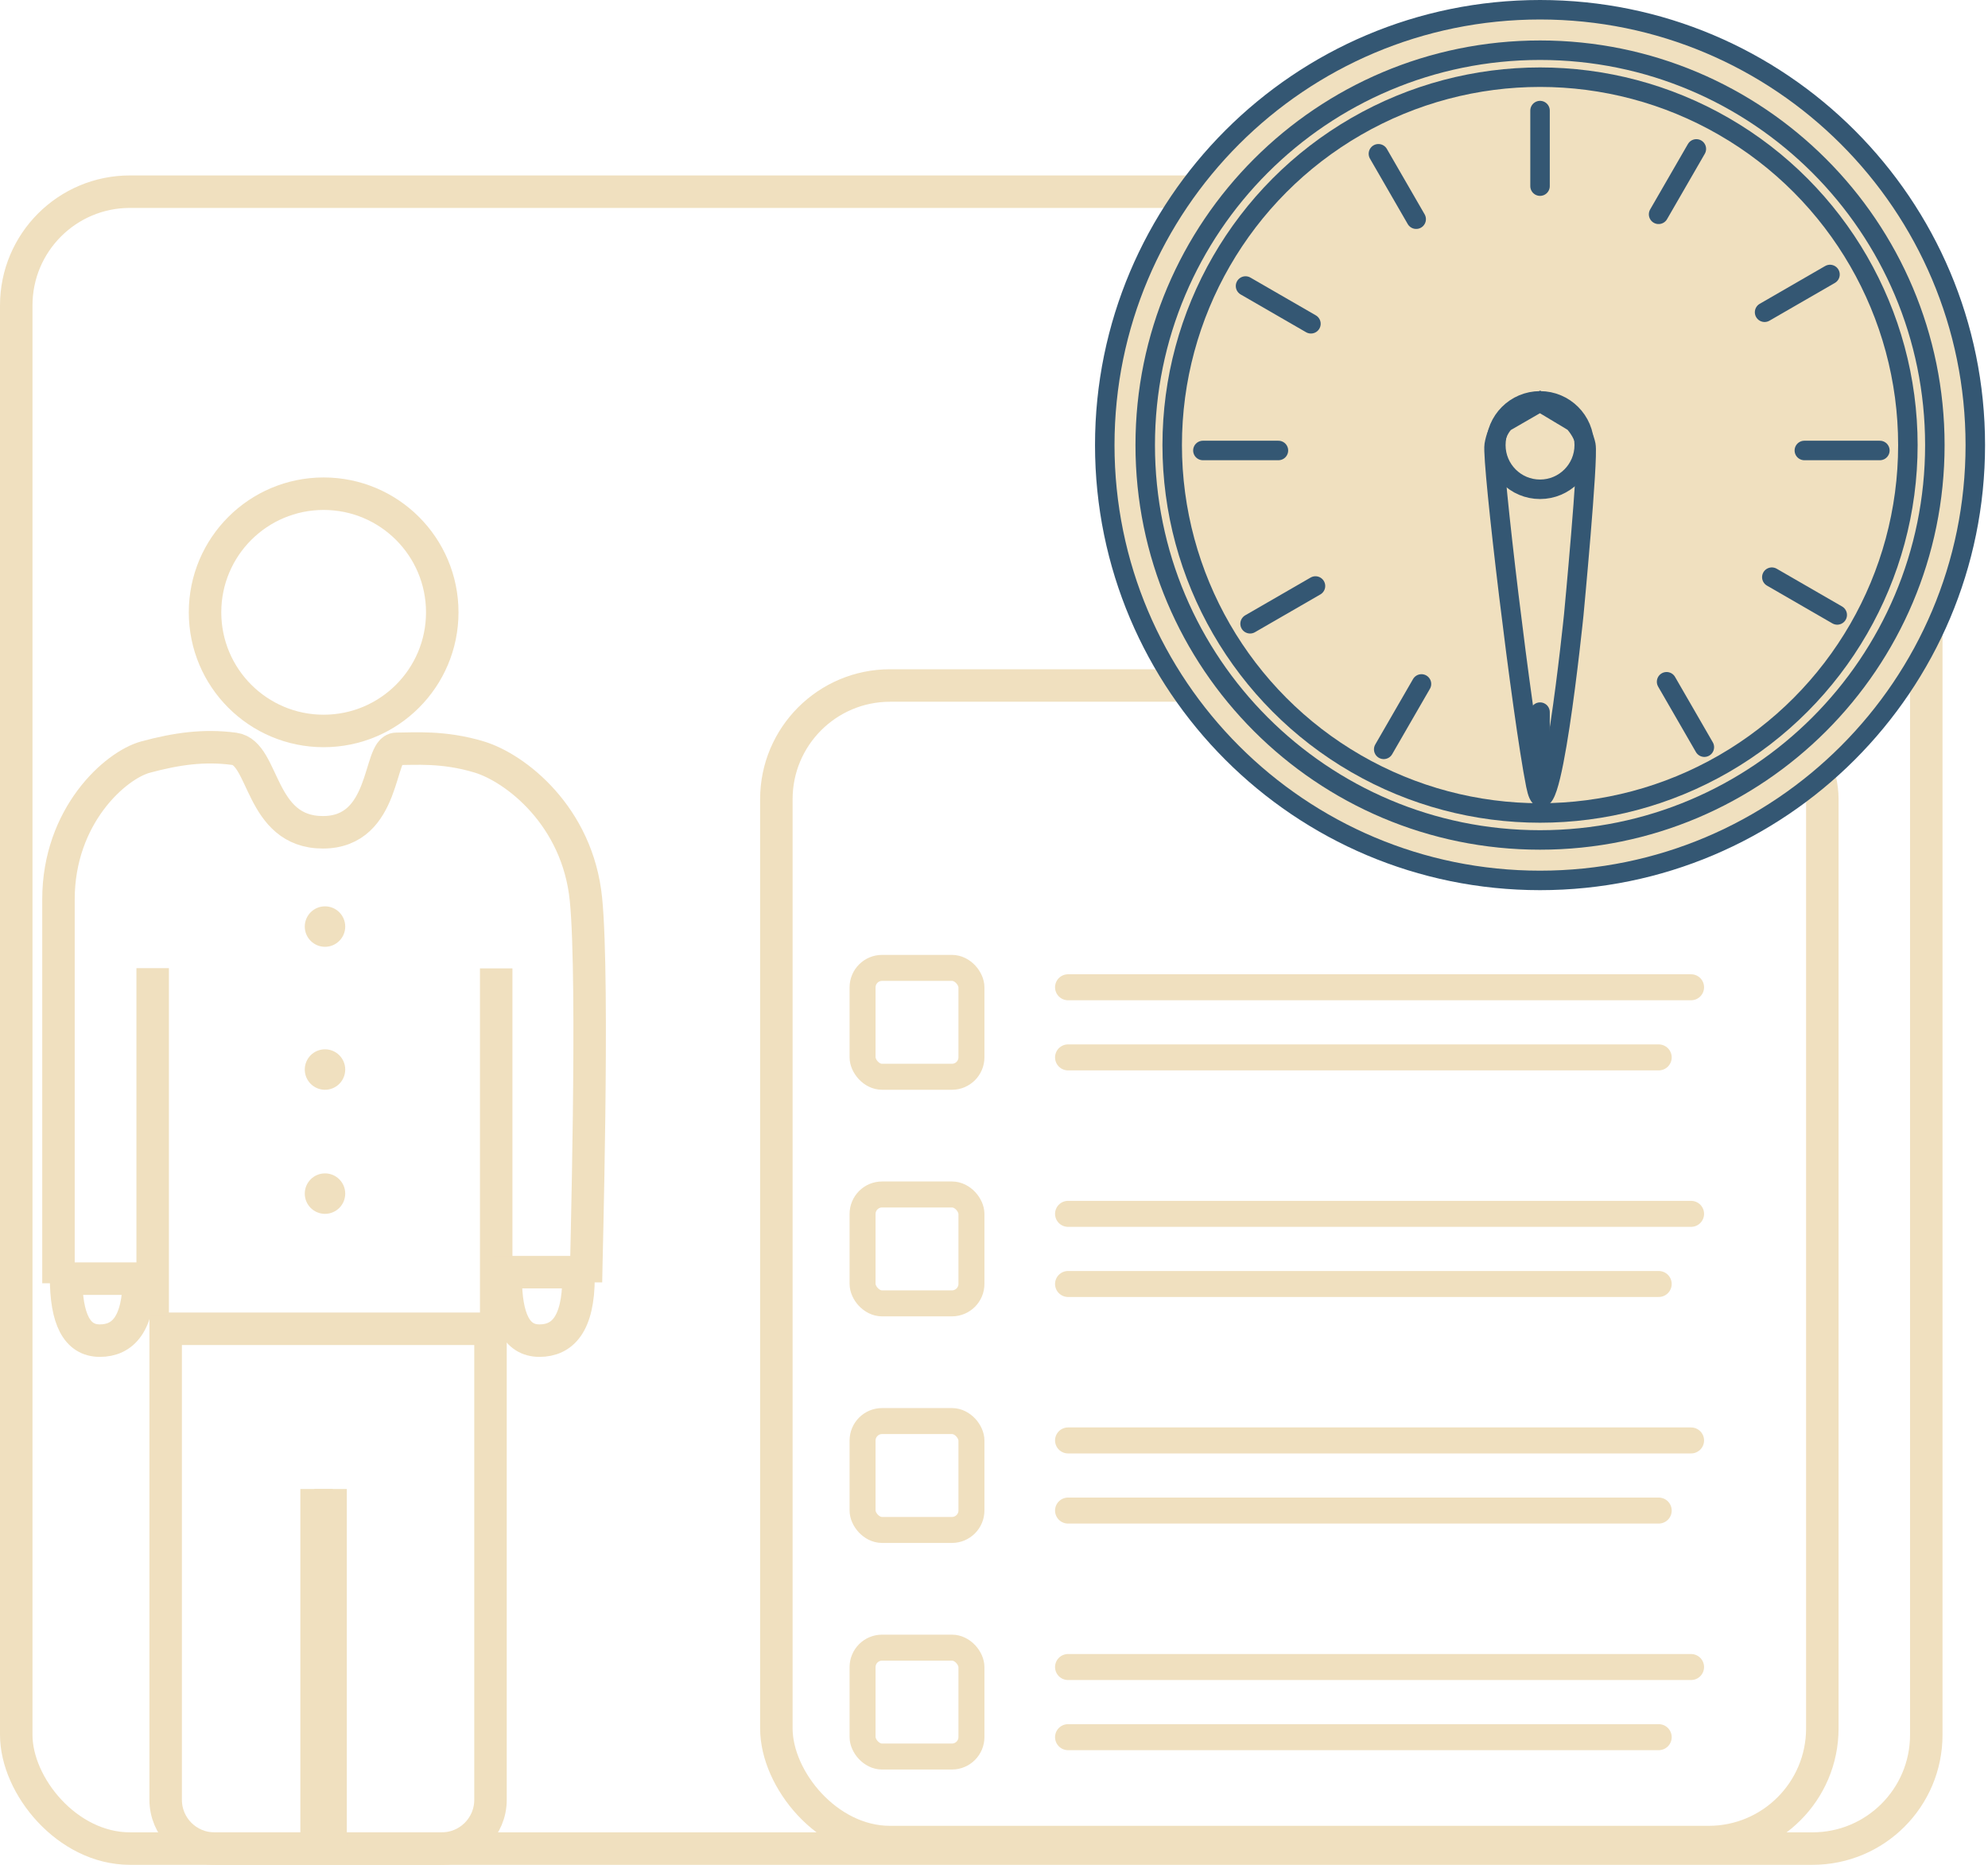 <svg width="306" height="287" viewBox="0 0 306 287" fill="none" xmlns="http://www.w3.org/2000/svg">
<rect x="2.5" y="29.5" width="294" height="255" rx="17.5" stroke="#F0E0BF" stroke-width="5"/>
<rect x="119.5" y="105.5" width="161" height="178" rx="17.5" stroke="#F0E0BF" stroke-width="5"/>
<path d="M164.397 151.942H260.296" stroke="#F0E0BF" stroke-width="4" stroke-linecap="round"/>
<path d="M164.397 162.736H255.314" stroke="#F0E0BF" stroke-width="4" stroke-linecap="round"/>
<rect x="132.771" y="148.961" width="16.757" height="16.757" rx="3" stroke="#F0E0BF" stroke-width="4"/>
<path d="M164.397 186.815H260.296" stroke="#F0E0BF" stroke-width="4" stroke-linecap="round"/>
<path d="M164.397 197.608H255.314" stroke="#F0E0BF" stroke-width="4" stroke-linecap="round"/>
<rect x="132.771" y="183.833" width="16.757" height="16.757" rx="3" stroke="#F0E0BF" stroke-width="4"/>
<path d="M164.397 221.687H260.296" stroke="#F0E0BF" stroke-width="4" stroke-linecap="round"/>
<path d="M164.397 232.48H255.314" stroke="#F0E0BF" stroke-width="4" stroke-linecap="round"/>
<rect x="132.771" y="218.705" width="16.757" height="16.757" rx="3" stroke="#F0E0BF" stroke-width="4"/>
<path d="M164.397 256.559H260.296" stroke="#F0E0BF" stroke-width="4" stroke-linecap="round"/>
<path d="M164.397 267.353H255.314" stroke="#F0E0BF" stroke-width="4" stroke-linecap="round"/>
<rect x="132.771" y="253.577" width="16.757" height="16.757" rx="3" stroke="#F0E0BF" stroke-width="4"/>
<path d="M304.046 68.499C304.046 105.501 274.05 135.498 237.048 135.498C200.045 135.498 170.049 105.501 170.049 68.499C170.049 31.496 200.045 1.5 237.048 1.5C274.05 1.5 304.046 31.496 304.046 68.499Z" fill="#F0E0BF" stroke="#345773" stroke-width="3"/>
<circle cx="237.048" cy="68.499" r="56.62" stroke="#345773" stroke-width="3"/>
<path d="M243.85 68.499C243.85 72.256 240.805 75.302 237.048 75.302C233.29 75.302 230.245 72.256 230.245 68.499C230.245 64.742 233.29 61.696 237.048 61.696C240.805 61.696 243.85 64.742 243.85 68.499Z" stroke="#345773" stroke-width="3"/>
<path d="M297.819 68.499C297.819 102.062 270.611 129.27 237.048 129.27C203.484 129.27 176.276 102.062 176.276 68.499C176.276 34.935 203.484 7.727 237.048 7.727C270.611 7.727 297.819 34.935 297.819 68.499Z" stroke="#345773" stroke-width="3"/>
<path d="M236.388 120.807C234.277 110.221 229.575 70.99 229.99 68.499C230.404 66.007 231.65 64.97 231.65 64.97L237.047 61.856L242.236 64.97C242.236 64.97 243.689 66.423 244.105 68.499C244.52 70.574 242.236 94.652 242.236 94.652C242.236 94.652 238.5 131.393 236.388 120.807Z" stroke="#345773" stroke-width="3"/>
<path d="M237.048 17.021V28.645" stroke="#345773" stroke-width="3" stroke-linecap="round"/>
<path d="M237.048 109.598V121.222" stroke="#345773" stroke-width="3" stroke-linecap="round"/>
<path d="M261.109 22.917L255.297 32.983" stroke="#345773" stroke-width="3" stroke-linecap="round"/>
<path d="M218.798 105.26L212.986 115.326" stroke="#345773" stroke-width="3" stroke-linecap="round"/>
<path d="M281.679 42.244L271.612 48.056" stroke="#345773" stroke-width="3" stroke-linecap="round"/>
<path d="M202.483 90.187L192.416 95.999" stroke="#345773" stroke-width="3" stroke-linecap="round"/>
<path d="M289.356 69.329H277.732" stroke="#345773" stroke-width="3" stroke-linecap="round"/>
<path d="M196.779 69.329H185.154" stroke="#345773" stroke-width="3" stroke-linecap="round"/>
<path d="M282.793 94.64L272.727 88.828" stroke="#345773" stroke-width="3" stroke-linecap="round"/>
<path d="M201.783 49.83L191.717 44.018" stroke="#345773" stroke-width="3" stroke-linecap="round"/>
<path d="M262.34 114.992L256.528 104.925" stroke="#345773" stroke-width="3" stroke-linecap="round"/>
<path d="M217.983 33.733L212.171 23.666" stroke="#345773" stroke-width="3" stroke-linecap="round"/>
<path d="M25.5 204.5H75.5V277C75.5 281.142 72.142 284.5 68 284.5H33C28.858 284.5 25.5 281.142 25.5 277V204.5Z" stroke="#F0E0BF" stroke-width="5"/>
<line x1="48.732" y1="283.959" x2="48.732" y2="229.16" stroke="#F0E0BF" stroke-width="5"/>
<line x1="50.884" y1="283.959" x2="50.884" y2="229.16" stroke="#F0E0BF" stroke-width="5"/>
<line x1="23.5" y1="202.554" x2="23.5" y2="149" stroke="#F0E0BF" stroke-width="5"/>
<line x1="76.377" y1="202.591" x2="76.377" y2="149.037" stroke="#F0E0BF" stroke-width="5"/>
<circle cx="50.025" cy="183.701" r="3.114" fill="#F0E0BF"/>
<circle cx="50.025" cy="164.605" r="3.114" fill="#F0E0BF"/>
<circle cx="50.025" cy="142.602" r="3.114" fill="#F0E0BF"/>
<line x1="23.663" y1="196.788" x2="7.888" y2="196.788" stroke="#F0E0BF" stroke-width="5"/>
<path d="M10.171 196.571C10.171 203.006 11.832 206.327 15.36 206.327C18.889 206.327 21.38 203.836 21.38 196.571" stroke="#F0E0BF" stroke-width="5"/>
<path d="M91.332 195.788L76 195.788" stroke="#F0E0BF" stroke-width="5"/>
<path d="M77.84 196.571C77.84 203.006 79.5 206.327 83.029 206.327C86.558 206.327 89.049 203.836 89.049 196.571" stroke="#F0E0BF" stroke-width="5"/>
<path d="M9 197.5C9 197.5 9 151.254 9 138.41C9 125.565 17.738 117.771 22.426 116.509C27.114 115.248 31.376 114.616 36.064 115.248C40.753 115.88 39.9 128.092 49.703 128.092C59.506 128.092 58.227 115.248 60.998 115.248C63.768 115.248 68.243 114.827 73.784 116.509C79.325 118.192 88.915 125.565 90.193 138.41C91.472 151.254 90.193 195 90.193 197.368" stroke="#F0E0BF" stroke-width="5"/>
<circle cx="49.817" cy="94.238" r="18.257" stroke="#F0E0BF" stroke-width="5"/>
</svg>
